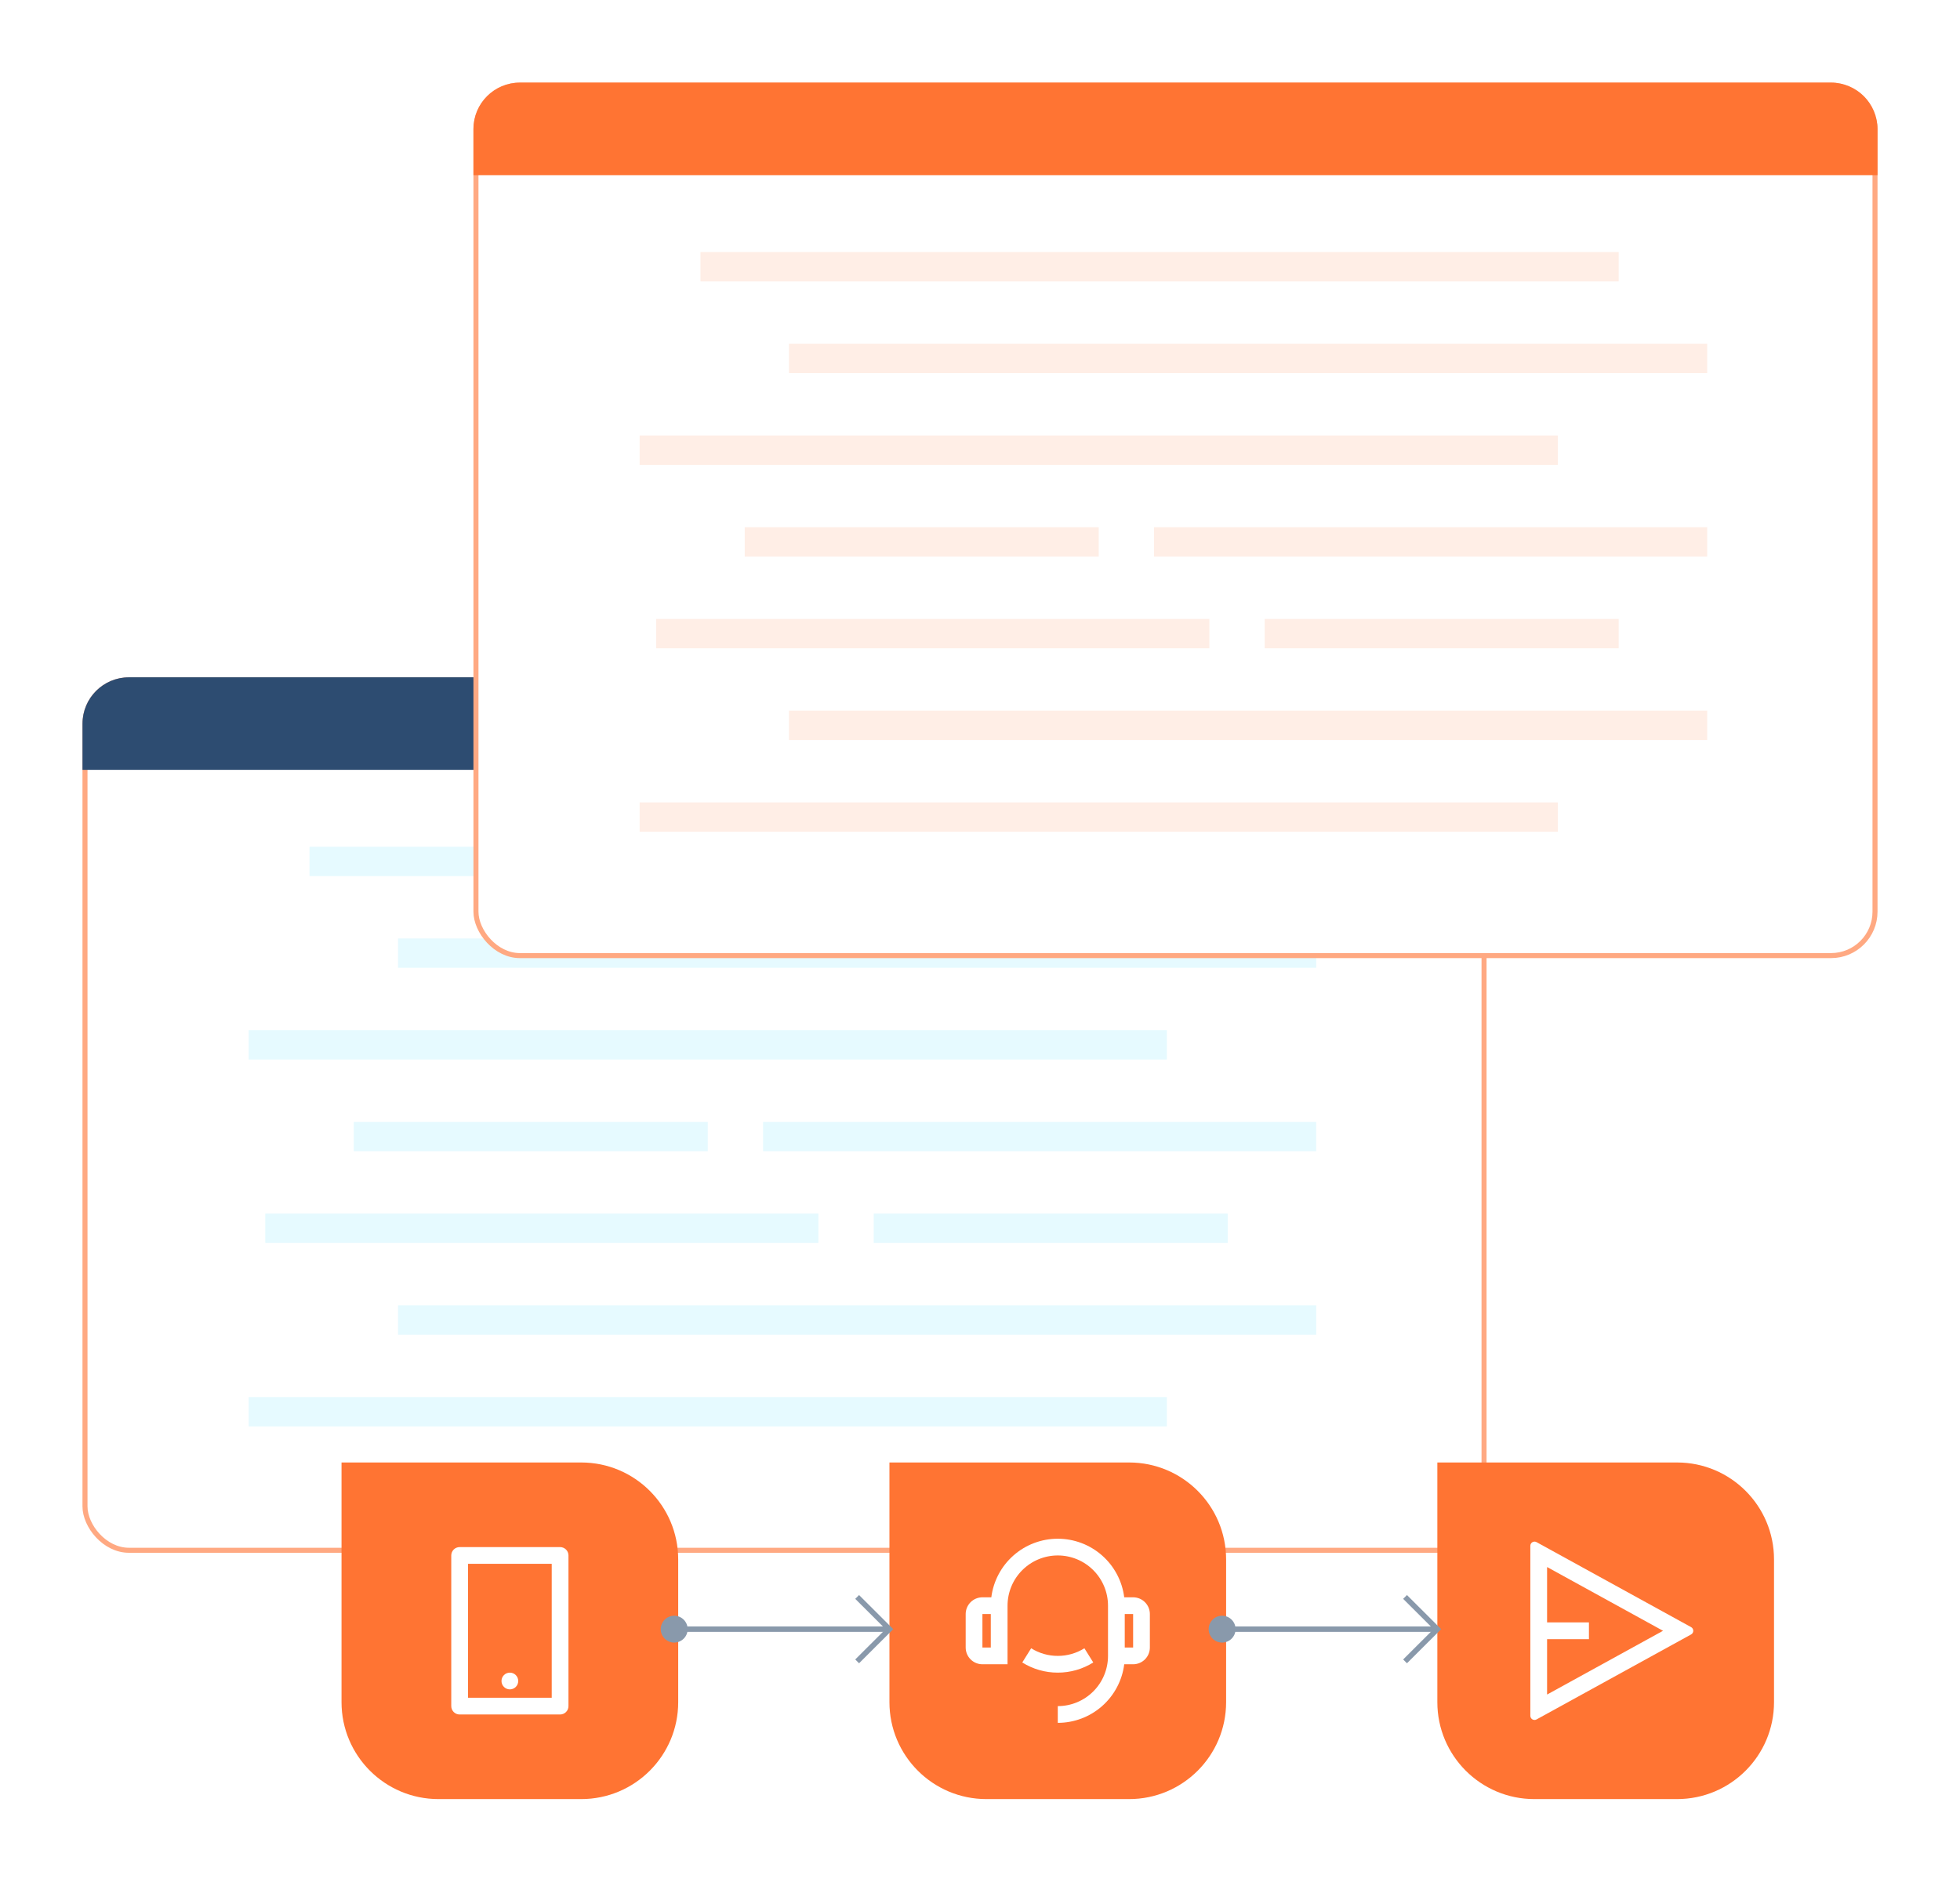 <svg width="404" height="388" viewBox="0 0 404 388" fill="none" xmlns="http://www.w3.org/2000/svg">
<g filter="url(#filter0_d_2559_10505)">
<rect x="17.519" y="136.12" width="288.375" height="179.457" rx="9.055" fill="white" stroke="#FFA982" stroke-width="1.037"/>
<path d="M17 145.176C17 139.888 21.286 135.602 26.574 135.602H296.839C302.126 135.602 306.412 139.888 306.412 145.176V154.685H17V145.176Z" fill="#2D4C71"/>
</g>
<g filter="url(#filter1_d_2559_10505)">
<path d="M70.396 297.479H119.806C130.844 297.479 139.792 306.427 139.792 317.465V346.889C139.792 357.927 130.844 366.875 119.806 366.875H90.382C79.344 366.875 70.396 357.927 70.396 346.889V297.479Z" fill="#FF7433"/>
<path d="M96.466 318.372V345.982H113.723V318.372H96.466ZM94.74 314.921H115.448C115.906 314.921 116.345 315.103 116.669 315.426C116.992 315.75 117.174 316.189 117.174 316.646V347.708C117.174 348.166 116.992 348.605 116.669 348.928C116.345 349.252 115.906 349.434 115.448 349.434H94.74C94.283 349.434 93.844 349.252 93.52 348.928C93.197 348.605 93.015 348.166 93.015 347.708V316.646C93.015 316.189 93.197 315.75 93.52 315.426C93.844 315.103 94.283 314.921 94.74 314.921ZM105.094 340.805C105.552 340.805 105.991 340.987 106.315 341.311C106.638 341.634 106.82 342.073 106.82 342.531C106.82 342.989 106.638 343.428 106.315 343.751C105.991 344.075 105.552 344.257 105.094 344.257C104.637 344.257 104.198 344.075 103.874 343.751C103.551 343.428 103.369 342.989 103.369 342.531C103.369 342.073 103.551 341.634 103.874 341.311C104.198 340.987 104.637 340.805 105.094 340.805Z" fill="white"/>
<path d="M183.333 297.479H232.743C243.781 297.479 252.729 306.427 252.729 317.465V346.889C252.729 357.927 243.781 366.875 232.743 366.875H203.319C192.281 366.875 183.333 357.927 183.333 346.889V297.479Z" fill="#FF7433"/>
<path d="M231.729 325.275H233.562C234.477 325.275 235.355 325.638 236.002 326.285C236.649 326.933 237.013 327.811 237.013 328.726V335.628C237.013 336.544 236.649 337.422 236.002 338.069C235.355 338.716 234.477 339.08 233.562 339.08H231.729C231.308 342.416 229.685 345.484 227.163 347.708C224.64 349.932 221.393 351.159 218.031 351.159V347.708C220.777 347.708 223.41 346.617 225.352 344.675C227.294 342.734 228.385 340.1 228.385 337.354V327C228.385 324.254 227.294 321.621 225.352 319.679C223.41 317.737 220.777 316.646 218.031 316.646C215.285 316.646 212.651 317.737 210.71 319.679C208.768 321.621 207.677 324.254 207.677 327V339.08H202.5C201.585 339.08 200.707 338.716 200.06 338.069C199.412 337.422 199.049 336.544 199.049 335.628V328.726C199.049 327.811 199.412 326.933 200.06 326.285C200.707 325.638 201.585 325.275 202.5 325.275H204.333C204.754 321.939 206.378 318.871 208.9 316.648C211.422 314.424 214.668 313.197 218.031 313.197C221.393 313.197 224.64 314.424 227.162 316.648C229.684 318.871 231.308 321.939 231.729 325.275ZM202.5 328.726V335.628H204.226V328.726H202.5ZM231.836 328.726V335.628H233.562V328.726H231.836ZM210.714 338.709L212.543 335.782C214.188 336.812 216.09 337.357 218.031 337.354C219.972 337.357 221.874 336.812 223.518 335.782L225.348 338.709C223.155 340.083 220.618 340.809 218.031 340.805C215.443 340.809 212.907 340.083 210.714 338.709Z" fill="white"/>
<path d="M296.269 297.479H345.679C356.717 297.479 365.665 306.427 365.665 317.465V346.889C365.665 357.927 356.717 366.875 345.679 366.875H316.255C305.217 366.875 296.269 357.927 296.269 346.889V297.479Z" fill="#FF7433"/>
<path d="M316.715 313.899L348.574 331.421C348.709 331.496 348.822 331.605 348.901 331.738C348.979 331.871 349.021 332.023 349.021 332.177C349.021 332.332 348.979 332.483 348.901 332.616C348.822 332.749 348.709 332.859 348.574 332.933L316.715 350.455C316.584 350.528 316.436 350.564 316.286 350.562C316.136 350.56 315.989 350.518 315.86 350.442C315.731 350.366 315.624 350.257 315.55 350.127C315.476 349.997 315.436 349.849 315.436 349.699V314.655C315.436 314.505 315.476 314.358 315.55 314.227C315.624 314.097 315.731 313.989 315.86 313.912C315.989 313.836 316.136 313.795 316.286 313.792C316.436 313.79 316.584 313.827 316.715 313.899ZM318.888 333.903V345.321L342.788 332.177L318.888 319.033V330.452H327.516V333.903H318.888Z" fill="white"/>
<path d="M138.967 331.841L183.332 331.841" stroke="#8999AB" stroke-width="1.111"/>
<path d="M176.678 325.2L183.333 331.84L176.678 338.481" stroke="#8999AB" stroke-width="1.111"/>
<ellipse cx="138.967" cy="331.841" rx="2.773" ry="2.767" fill="#8999AB"/>
<path d="M251.903 331.841L296.269 331.841" stroke="#8999AB" stroke-width="1.111"/>
<path d="M289.614 325.2L296.269 331.84L289.614 338.481" stroke="#8999AB" stroke-width="1.111"/>
<ellipse cx="251.904" cy="331.841" rx="2.773" ry="2.767" fill="#8999AB"/>
</g>
<rect x="63.795" y="174.563" width="189.265" height="6.052" fill="#E6FAFF"/>
<rect x="82.039" y="193.473" width="189.265" height="6.052" fill="#E6FAFF"/>
<rect x="51.254" y="212.384" width="189.265" height="6.052" fill="#E6FAFF"/>
<rect x="82.039" y="269.116" width="189.265" height="6.052" fill="#E6FAFF"/>
<rect x="51.254" y="288.026" width="189.265" height="6.052" fill="#E6FAFF"/>
<rect x="157.288" y="231.295" width="114.015" height="6.052" fill="#E6FAFF"/>
<rect x="72.917" y="231.295" width="72.97" height="6.052" fill="#E6FAFF"/>
<rect x="168.69" y="256.257" width="114.015" height="6.052" transform="rotate(-180 168.69 256.257)" fill="#E6FAFF"/>
<rect x="253.061" y="256.257" width="72.97" height="6.052" transform="rotate(-180 253.061 256.257)" fill="#E6FAFF"/>
<g filter="url(#filter2_d_2559_10505)">
<rect x="98.106" y="13.519" width="288.375" height="179.457" rx="9.055" fill="white" stroke="#FFA982" stroke-width="1.037"/>
<path d="M97.588 22.574C97.588 17.286 101.874 13 107.161 13H377.426C382.714 13 387 17.286 387 22.574V32.083H97.588V22.574Z" fill="#FF7433"/>
</g>
<rect x="144.383" y="51.961" width="189.265" height="6.052" fill="#FFEEE6"/>
<rect x="162.626" y="70.872" width="189.265" height="6.052" fill="#FFEEE6"/>
<rect x="131.842" y="89.782" width="189.265" height="6.052" fill="#FFEEE6"/>
<rect x="162.626" y="146.514" width="189.265" height="6.052" fill="#FFEEE6"/>
<rect x="131.842" y="165.425" width="189.265" height="6.052" fill="#FFEEE6"/>
<rect x="237.876" y="108.693" width="114.015" height="6.052" fill="#FFEEE6"/>
<rect x="153.505" y="108.693" width="72.97" height="6.052" fill="#FFEEE6"/>
<rect x="249.277" y="133.655" width="114.015" height="6.052" transform="rotate(-180 249.277 133.655)" fill="#FFEEE6"/>
<rect x="333.648" y="133.655" width="72.97" height="6.052" transform="rotate(-180 333.648 133.655)" fill="#FFEEE6"/>
<defs>
<filter id="filter0_d_2559_10505" x="0.869" y="123.504" width="321.674" height="212.756" filterUnits="userSpaceOnUse" color-interpolation-filters="sRGB">
<feFlood flood-opacity="0" result="BackgroundImageFix"/>
<feColorMatrix in="SourceAlpha" type="matrix" values="0 0 0 0 0 0 0 0 0 0 0 0 0 0 0 0 0 0 127 0" result="hardAlpha"/>
<feOffset dy="4.033"/>
<feGaussianBlur stdDeviation="8.065"/>
<feComposite in2="hardAlpha" operator="out"/>
<feColorMatrix type="matrix" values="0 0 0 0 0.176 0 0 0 0 0.298 0 0 0 0 0.443 0 0 0 0.07 0"/>
<feBlend mode="normal" in2="BackgroundImageFix" result="effect1_dropShadow_2559_10505"/>
<feBlend mode="normal" in="SourceGraphic" in2="effect1_dropShadow_2559_10505" result="shape"/>
</filter>
<filter id="filter1_d_2559_10505" x="54.266" y="285.381" width="327.531" height="101.658" filterUnits="userSpaceOnUse" color-interpolation-filters="sRGB">
<feFlood flood-opacity="0" result="BackgroundImageFix"/>
<feColorMatrix in="SourceAlpha" type="matrix" values="0 0 0 0 0 0 0 0 0 0 0 0 0 0 0 0 0 0 127 0" result="hardAlpha"/>
<feOffset dy="4.033"/>
<feGaussianBlur stdDeviation="8.065"/>
<feComposite in2="hardAlpha" operator="out"/>
<feColorMatrix type="matrix" values="0 0 0 0 0.176 0 0 0 0 0.298 0 0 0 0 0.443 0 0 0 0.07 0"/>
<feBlend mode="normal" in2="BackgroundImageFix" result="effect1_dropShadow_2559_10505"/>
<feBlend mode="normal" in="SourceGraphic" in2="effect1_dropShadow_2559_10505" result="shape"/>
</filter>
<filter id="filter2_d_2559_10505" x="81.457" y="0.902" width="321.674" height="212.756" filterUnits="userSpaceOnUse" color-interpolation-filters="sRGB">
<feFlood flood-opacity="0" result="BackgroundImageFix"/>
<feColorMatrix in="SourceAlpha" type="matrix" values="0 0 0 0 0 0 0 0 0 0 0 0 0 0 0 0 0 0 127 0" result="hardAlpha"/>
<feOffset dy="4.033"/>
<feGaussianBlur stdDeviation="8.065"/>
<feComposite in2="hardAlpha" operator="out"/>
<feColorMatrix type="matrix" values="0 0 0 0 0.176 0 0 0 0 0.298 0 0 0 0 0.443 0 0 0 0.07 0"/>
<feBlend mode="normal" in2="BackgroundImageFix" result="effect1_dropShadow_2559_10505"/>
<feBlend mode="normal" in="SourceGraphic" in2="effect1_dropShadow_2559_10505" result="shape"/>
</filter>
</defs>
</svg>
